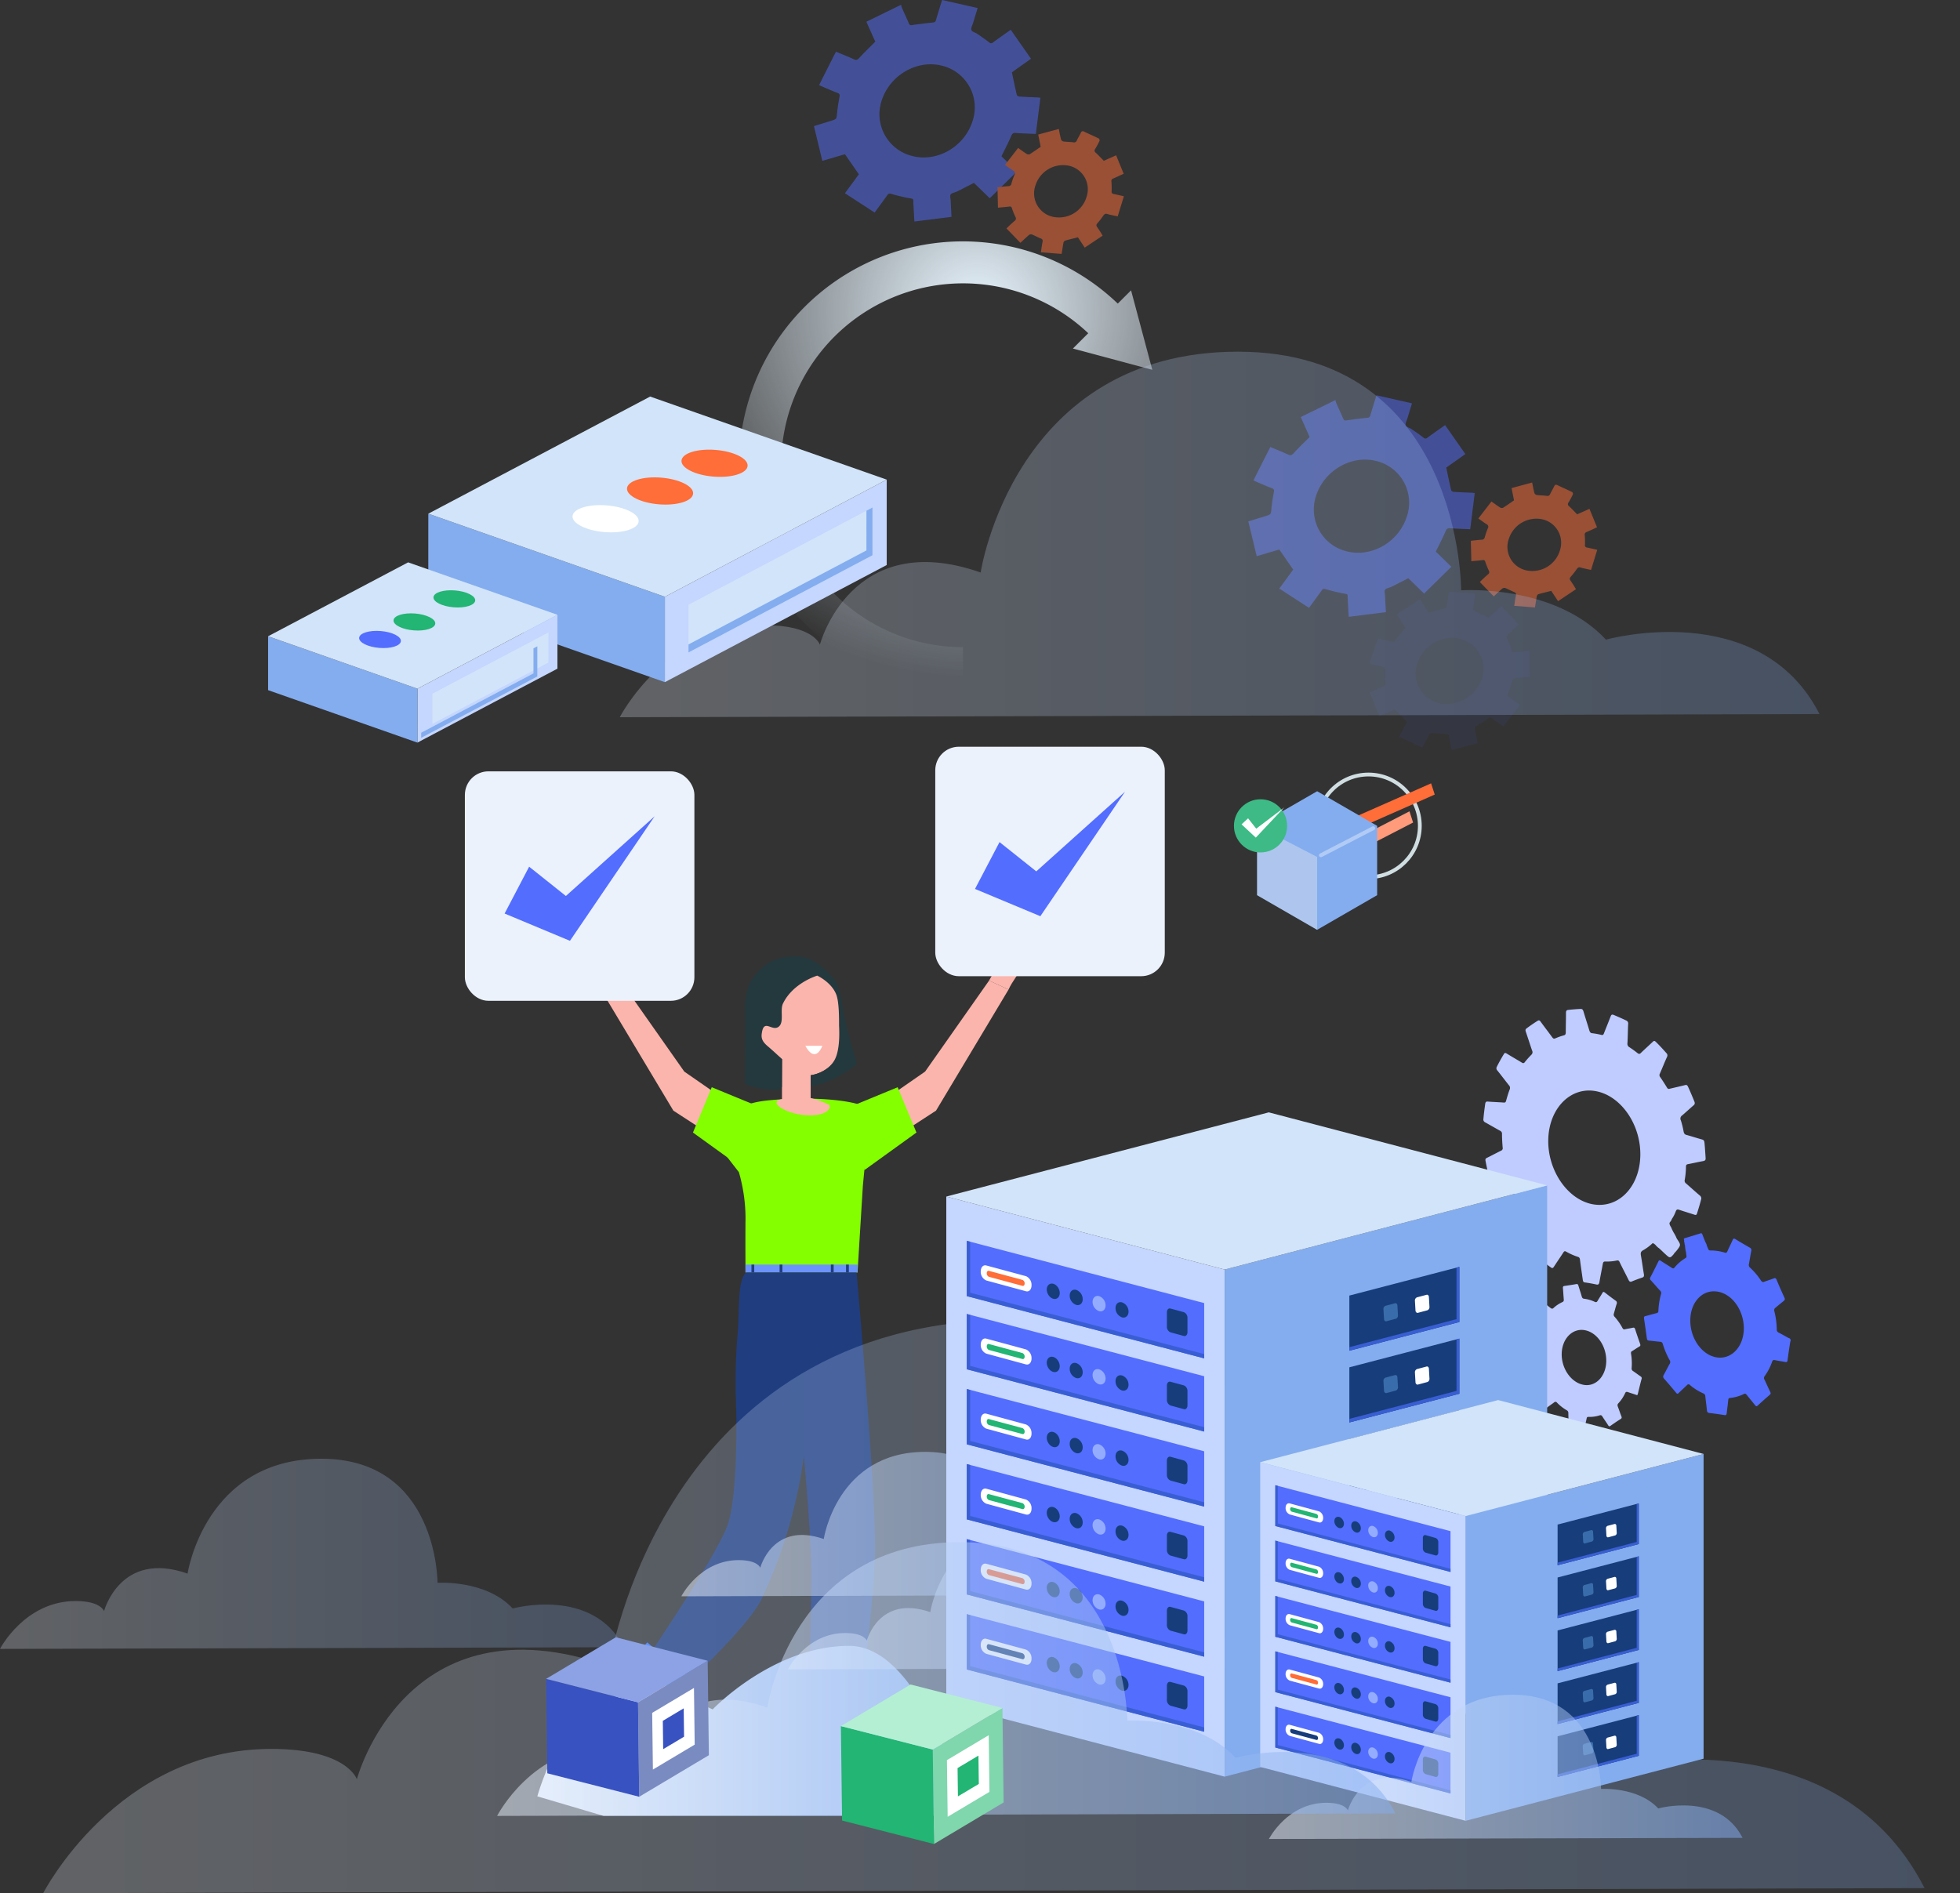 <svg xmlns="http://www.w3.org/2000/svg" xmlns:xlink="http://www.w3.org/1999/xlink" width="474.971" height="458.864" viewBox="0 0 474.971 458.864"><rect x="0" y="0" width="474.971" height="458.864" fill="#333333" stroke="none"/><defs><style>.a{fill:url(#a);}.b{fill:#c0ccff;}.c{fill:#536dfe;}.d{fill:#83ff00;}.e{fill:#fbb5ad;}.f{fill:#24393e;}.g{fill:#fff;}.h{fill:#6c93fc;}.i{fill:#203d7f;}.j{fill:#3b78ff;}.k{fill:#213536;}.l,.n,.o{fill:url(#b);}.m{fill:#ebf2fc;stroke:#ebf2fc;stroke-width:1.54px;}.ab,.ae,.m{stroke-miterlimit:10;}.n,.r{opacity:0.25;}.ad,.o,.q,.y{opacity:0.5;}.p{fill:url(#f);}.r{fill:#3949ab;}.s{fill:#ff6d38;}.t{fill:#c5d6ff;}.u{fill:#395ed3;}.v{fill:#84adef;}.w{fill:#d2e4f9;}.x{fill:#173d7a;}.y{fill:#d4ecff;}.z{fill:#22b573;}.aa{fill:#396caa;}.ab,.ae{fill:none;}.ab{stroke:#d0dee2;stroke-width:0.92px;}.ac{fill:#ff9a7b;}.ad{fill:#d9e1ed;}.ae{stroke:#fff;stroke-linecap:round;stroke-width:0.94px;opacity:0.37;}.af{fill:#3dba85;}.ag{fill:#80d6ad;}.ah{fill:#b4efd3;}.ai{fill:#7a8bc1;}.aj{fill:#3852c1;}.ak{fill:#8ca2e5;}</style><radialGradient id="a" cx="0.845" cy="0.576" r="0.888" gradientTransform="translate(7.565 -16.194) rotate(90) scale(1 0.923)" gradientUnits="objectBoundingBox"><stop offset="0" stop-color="#e9f6ff"/><stop offset="1" stop-color="#deeaf3" stop-opacity="0"/></radialGradient><linearGradient id="b" y1="0.5" x2="1" y2="0.5" gradientUnits="objectBoundingBox"><stop offset="0" stop-color="#ebf2fc"/><stop offset="1" stop-color="#84adef"/></linearGradient><radialGradient id="f" cx="0.576" cy="0.155" r="0.82" gradientTransform="translate(-0.048) scale(1.083 1)" xlink:href="#a"/></defs><g transform="translate(-168.15 218.42)"><path class="a" d="M727.775,239.571l6.849,6.849a81.333,81.333,0,1,0-140.346-55.943H575.54a100.044,100.044,0,1,1,172.322,69.147l5.945,5.944-35.539,9.541Z" transform="translate(-132.508 -100.446)"/><path class="b" d="M754.757,180.139c-.081-1.235-.155-2.47-.277-3.711-.047-.506-.223-.675-.607-.783-1.262-.344-2.51-.756-3.765-1.1-.378-.1-.553-.283-.675-.769a20.751,20.751,0,0,0-.675-2.753.911.911,0,0,1,.3-1.194c.938-.789,1.835-1.646,2.773-2.443.31-.256.378-.5.189-.972-.479-1.174-.965-2.341-1.5-3.5-.189-.418-.358-.54-.729-.445-1.255.324-2.53.594-3.792.9-.27.067-.425,0-.614-.31-.513-.85-1.053-1.687-1.613-2.5a.749.749,0,0,1-.108-.857c.594-1.349,1.134-2.733,1.734-4.048a.762.762,0,0,0-.162-.958c-.823-.938-1.667-1.856-2.537-2.7-.3-.3-.472-.283-.722-.047-.972.931-1.977,1.822-2.942,2.76-.277.27-.472.243-.789,0-.627-.5-1.275-.972-1.93-1.4a.938.938,0,0,1-.5-1c.088-1.538.094-3.1.169-4.642a.749.749,0,0,0-.465-.85c-1-.486-2.024-.924-3.023-1.349-.371-.148-.58-.115-.756.344-.52,1.4-1.1,2.753-1.633,4.143-.128.331-.277.425-.594.351a18.71,18.71,0,0,0-2.26-.412c-.385-.04-.526-.243-.675-.675-.452-1.518-.951-3.016-1.4-4.534-.135-.466-.3-.675-.675-.675-1.026.047-2.024.121-3.063.243-.4.047-.52.25-.52.742,0,1.552-.047,3.1-.054,4.662,0,.432-.094.675-.452.749a16.393,16.393,0,0,0-2.092.742c-.31.135-.5.061-.736-.263-.924-1.269-1.876-2.5-2.8-3.772-.243-.331-.418-.418-.729-.229-.918.567-1.808,1.188-2.7,1.849-.3.229-.29.466-.155.857.513,1.5.992,3.009,1.5,4.5a.83.83,0,0,1-.155,1.012,22.015,22.015,0,0,0-1.619,1.815.439.439,0,0,1-.675.121c-1.235-.756-2.49-1.464-3.724-2.227-.331-.209-.506-.155-.675.162-.587.972-1.147,1.97-1.667,3a.762.762,0,0,0,.108.965c.945,1.174,1.849,2.382,2.787,3.563a.911.911,0,0,1,.189,1.046c-.338.864-.6,1.781-.857,2.7-.094.358-.223.479-.54.459-1.3-.1-2.6-.135-3.907-.243-.412-.04-.56.135-.628.587-.162,1.188-.324,2.382-.425,3.59a.749.749,0,0,0,.432.864c1.2.675,2.382,1.349,3.583,2.024a.8.8,0,0,1,.486.843c0,1.08.074,2.173.162,3.252a.627.627,0,0,1-.385.742c-1.161.567-2.3,1.194-3.462,1.754-.324.155-.385.364-.3.776.25,1.255.506,2.5.83,3.738.1.412.25.52.573.52,1.275,0,2.557.088,3.833.115.351,0,.553.115.675.58a21.533,21.533,0,0,0,1.248,3.111.85.85,0,0,1-.074,1.032c-.789,1.093-1.545,2.24-2.348,3.326a.776.776,0,0,0,0,1.019c.567.972,1.167,1.9,1.761,2.854.29.472.506.567.9.337,1.073-.627,2.186-1.154,3.252-1.781.358-.209.56-.108.837.256a18.128,18.128,0,0,0,2.024,2.294,1.026,1.026,0,0,1,.364,1.14c-.344,1.451-.6,2.942-.945,4.386a.742.742,0,0,0,.317.918c.844.675,1.714,1.3,2.578,1.923.364.263.526.155.742-.175.756-1.167,1.545-2.3,2.3-3.468.2-.317.378-.358.675-.175a15.6,15.6,0,0,0,2.847,1.262c.3.094.439.27.493.675.2,1.619.445,3.232.675,4.845.054.4.148.675.526.675.938.135,1.876.3,2.807.506.479.108.621-.148.708-.641.25-1.464.553-2.908.816-4.366.074-.418.223-.587.594-.567a11.561,11.561,0,0,0,2.82-.25c.344-.067.513.047.675.425.675,1.424,1.437,2.827,2.132,4.251.216.452.418.56.789.412.85-.351,1.714-.675,2.584-.965.351-.121.432-.358.358-.816-.256-1.5-.452-3.023-.722-4.527-.108-.614,0-.945.432-1.2a11.863,11.863,0,0,0,2.429-1.8l.358.175.324.277a3.449,3.449,0,0,0,.843.789l.371.337.371.351c.236.223.472.452.715.675,1.214,1.113,1.214,1.113,2.179,0a.26.26,0,0,0,0-.067c.25-.283.513-.547.749-.85.945-1.242.945-1.248-.081-2.78a8.666,8.666,0,0,0-.8-1.532l-.25-.5-.155-.3c-.121-.52-.614-.877-.547-1.484l.162-.236a1.653,1.653,0,0,0,.385-.675,7.964,7.964,0,0,0,.958-1.862c.189-.5.432-.526.843-.385,1.228.418,2.463.783,3.691,1.188.331.115.506.088.634-.331.337-1.086.675-2.173.958-3.279a.877.877,0,0,0-.31-1.059c-1.12-.938-2.2-1.943-3.313-2.9a.816.816,0,0,1-.324-.877,19.65,19.65,0,0,0,.3-3.171c0-.439.148-.574.472-.634,1.221-.229,2.429-.513,3.65-.735C754.609,180.807,754.791,180.665,754.757,180.139Zm-27.6,11.167c-6.073-1.289-10.836-8.461-10.519-15.951s5.587-12.645,11.72-11.376,10.89,8.428,10.566,15.964S733.355,192.588,727.154,191.306Z" transform="translate(-173.282 -117.887)"/><path class="c" d="M793.674,250c-.837-.439-1.66-.931-2.49-1.349a.735.735,0,0,1-.418-.749,19.706,19.706,0,0,0-.58-4.379.731.731,0,0,1,.223-.85c.675-.547,1.35-1.134,2.024-1.66.3-.229.371-.432.155-.884q-.972-2.092-1.862-4.244c-.189-.445-.364-.472-.675-.351-.789.3-1.592.533-2.382.837-.317.115-.513,0-.735-.317a16.717,16.717,0,0,0-2.658-3.138.8.8,0,0,1-.263-.843c.2-1.046.358-2.119.56-3.158a.665.665,0,0,0-.331-.83c-1.174-.675-2.341-1.349-3.5-2.065-.331-.209-.5-.182-.675.2-.4.924-.857,1.815-1.269,2.733-.142.317-.283.432-.607.337a11.537,11.537,0,0,0-3.482-.526.519.519,0,0,1-.533-.3c-.047-.108-.088-.209-.128-.317l-.216-.5a2.2,2.2,0,0,0-.337-.843c-.256-.634-.52-1.262-.756-1.91-.115-.31-.243-.344-.479-.27q-1.855.587-3.725,1.14c-.223.067-.391.135-.209.486a1.013,1.013,0,0,0,.088.675,1.209,1.209,0,0,0,.108.594,9.474,9.474,0,0,0,.29,1.889c-.067.4.331.924-.2,1.221a10.181,10.181,0,0,0-2.638,2.287c-.209.243-.358.243-.628.067-.9-.594-1.822-1.127-2.7-1.721-.29-.189-.418-.148-.573.162q-.945,1.936-1.93,3.826a.553.553,0,0,0,.115.756c.742.81,1.457,1.66,2.206,2.463a.8.8,0,0,1,.243.9,17.4,17.4,0,0,0-.628,3.967c0,.391-.142.547-.439.614-.911.223-1.808.5-2.7.715-.317.074-.4.229-.337.675.243,1.559.459,3.124.675,4.689.054.412.175.56.513.587.918.067,1.835.209,2.746.283.337.034.5.175.628.594a19.047,19.047,0,0,0,1.633,3.846.789.789,0,0,1,0,.924c-.493.877-.945,1.795-1.451,2.7a.675.675,0,0,0,.121.884c.978,1.12,1.95,2.254,2.908,3.414.236.29.385.283.607.067.675-.675,1.349-1.268,2.024-1.93a.459.459,0,0,1,.742,0,13.1,13.1,0,0,0,3.239,2.024.735.735,0,0,1,.459.715c.115,1.113.283,2.227.385,3.34.047.506.216.628.587.675,1.221.142,2.449.317,3.671.513.358.061.5-.054.547-.486.108-1.059.27-2.1.364-3.158.04-.371.162-.486.439-.513a9.649,9.649,0,0,0,3.374-.965c.29-.142.466-.04.675.243.675.837,1.349,1.646,2.024,2.49.223.29.371.317.607.1q1.457-1.349,2.949-2.631c.236-.2.277-.371.1-.722-.472-.951-.891-1.93-1.349-2.888a.756.756,0,0,1,0-.911,13.006,13.006,0,0,0,1.808-3.482c.148-.418.351-.472.675-.4.857.175,1.714.3,2.571.459.277.054.439,0,.493-.378.2-1.532.425-3.063.675-4.582a.553.553,0,0,0-.364-.843ZM772.946,228.089Zm3.023,26.544c-3.576-.715-6.329-4.865-6.154-9.271s3.219-7.321,6.822-6.585,6.3,4.878,6.133,9.224S779.558,255.355,775.969,254.633Z" transform="translate(-192.044 -144.097)"/><path class="b" d="M743.812,265.209c-.6-.4-1.181-.857-1.781-1.255a.729.729,0,0,1-.391-.762,14.331,14.331,0,0,0-.148-3.475c-.047-.337,0-.5.25-.634.594-.351,1.161-.756,1.761-1.1.27-.155.31-.324.182-.675-.4-1.154-.81-2.308-1.174-3.475-.135-.432-.3-.479-.607-.412-.621.148-1.262.223-1.883.371-.277.061-.439,0-.614-.324a14.3,14.3,0,0,0-1.889-2.7.729.729,0,0,1-.182-.789c.229-.776.418-1.572.675-2.341a.607.607,0,0,0-.263-.789c-.884-.641-1.761-1.3-2.625-1.977-.263-.2-.4-.169-.553.094-.385.675-.8,1.275-1.181,1.937-.169.283-.331.4-.675.243a8.427,8.427,0,0,0-2.6-.756c-.324-.04-.466-.2-.574-.58-.243-.857-.533-1.7-.789-2.557-.094-.324-.209-.472-.5-.418-.965.169-1.93.324-2.908.459-.3.04-.385.2-.351.574.081.884.115,1.768.2,2.652.034.364-.041.533-.31.675a8.016,8.016,0,0,0-2.193,1.457c-.229.209-.4.175-.675,0-.675-.533-1.3-1.026-1.936-1.559-.256-.216-.412-.243-.6.061q-.857,1.349-1.775,2.7a.5.5,0,0,0,.047.675c.526.675,1.032,1.43,1.559,2.132a.675.675,0,0,1,.128.8,11.052,11.052,0,0,0-.749,2.9c-.054.432-.236.547-.547.574-.675.061-1.349.162-2.024.223-.3,0-.452.135-.425.574.081,1.208.148,2.422.189,3.63,0,.385.121.54.432.607.675.142,1.349.344,2.071.486.31.061.472.209.553.607a15.645,15.645,0,0,0,1.012,3.124.675.675,0,0,1-.054.8c-.459.634-.9,1.3-1.349,1.936a.5.5,0,0,0,0,.675c.675.978,1.39,1.964,2.065,2.969.216.317.371.331.614.142.533-.418,1.1-.789,1.64-1.2a.439.439,0,0,1,.675.054,10.977,10.977,0,0,0,2.375,1.862.708.708,0,0,1,.385.675c0,.884.068,1.768.074,2.645,0,.358.108.5.385.574,1,.256,1.99.526,2.982.823.317.094.4-.054.472-.391.155-.783.364-1.545.52-2.328.061-.317.175-.4.445-.4a7.758,7.758,0,0,0,2.7-.364c.337-.115.513,0,.722.358.425.675.891,1.309,1.309,1.984.189.3.317.4.58.216.823-.587,1.653-1.154,2.5-1.687.27-.175.29-.351.148-.675-.283-.735-.526-1.491-.81-2.22-.148-.378-.169-.628.094-.9a9.2,9.2,0,0,0,1.646-2.463c.162-.344.358-.351.675-.25.675.236,1.349.439,2.024.675.31.155.344-.115.4-.351.277-1.134.553-2.281.85-3.414a.513.513,0,0,0-.2-.715Zm-13.927,2.024c-3-.6-5.324-4.048-5.189-7.658s2.7-6.16,5.7-5.54,5.229,4.048,5.088,7.679S732.8,267.847,729.885,267.233Z" transform="translate(-178.091 -150.024)"/><path class="d" d="M424.31,186.031l6.214,8.016a40.769,40.769,0,0,1,1.613,11.106c-.068,5.715,0,13.2,0,13.2h27.138l1.3-21.086,1.768-18.366h0c-2.652-2.247-13.09-3.286-24.081-2.314-7.078.634-7.813,2.362-9.716,4.143A53.392,53.392,0,0,0,424.31,186.031Z" transform="translate(-83.319 -128.361)"/><path class="e" d="M496.215,165.341l17.577-29.351-4.716-2.179L493.57,155.874l-13.313,9.23-.857,11.167Z" transform="translate(-101.237 -114.566)"/><path class="e" d="M440.947,145.039c-.547,1.95.9,3.448,5.4,7.031v9.7s-1.552.115-1.282,1.066,3.691,2.841,8.1,2.841,5.209-2.024,4.534-2.584a24.43,24.43,0,0,0-4.4-1.606v-5.526a9.1,9.1,0,0,0,7.031-5.492V139.958c.135-1.943-1.6-8.731-5.783-8.589s-7.368,5.121-7.867,6.572S440.947,145.039,440.947,145.039Z" transform="translate(-88.694 -113.772)"/><path class="f" d="M439.807,143.551c-.2,1.161-.135,2.058,1.383,3.333s3.5,3.171,3.5,3.171l-.054,6.747-.256.439a2.558,2.558,0,0,1-1.255.2,17.111,17.111,0,0,1-7.422-1.457s.115-17.179,0-17.908.108-5.31,1.808-7.523c1.795-2.335,4.048-5.438,10.762-5.438,4.575,0,8.239,4.622,9.163,5.735s1.619,4.237,2.139,7.726,3.279,12.631,3.279,12.631-6.039,4.872-11.234,5.317v-2.584s3.886-.459,5.722-3.59c1.579-2.7,1.154-8.056,1.154-8.495,0-1.3.047-5.621-.675-7.476-1.174-3.023-4.615-4.588-4.615-4.588s-5.783,1.7-8.252,6.666c-.884,1.633.385,4.723-1.181,5.776S440.347,140.285,439.807,143.551Z" transform="translate(-87.014 -111.737)"/><path class="g" d="M457.38,157.26H461.5S459.9,161.808,457.38,157.26Z" transform="translate(-94.075 -122.194)"/><rect class="h" width="27.152" height="1.903" transform="translate(348.805 88.087)"/><rect class="i" width="0.681" height="1.903" transform="translate(350.249 88.087)"/><rect class="i" width="0.681" height="1.903" transform="translate(357.07 88.087)"/><rect class="i" width="0.681" height="1.903" transform="translate(369.492 88.087)"/><rect class="i" width="0.681" height="1.903" transform="translate(373.17 88.087)"/><path class="e" d="M526.2,117.319c.25-1.147,6.815-9.669,6.68-6.322-.439,1.154-2.7,3.92-1.754,4.811,4.285,3.947-1.215,8.448-3.036,12.51-1.242-.574-3.677-1.707-4.723-2.173,0,0,1.147-1.97,1.349-2.476.3-.816.169-2.7.466-3.542Z" transform="translate(-115.539 -106.894)"/><path class="i" d="M424.913,238.66c-2.179,1.633-1.613,8.9-2.119,14.979a137.486,137.486,0,0,0-.412,15.674c.358,11.423,0,23.218-1.727,29.743s-19.136,32.1-19.136,32.1l7.8,8.266s16.416-15.141,19.412-21.855A118.418,118.418,0,0,0,438.853,283.2s1.815,19.318,1.815,28.751-.729,34.095-.729,34.095h12.145s3.63-24.844,3.994-39.175-4.453-68.2-4.453-68.2Z" transform="translate(-75.906 -148.67)"/><path class="e" d="M468.559,401.76c-.108,3.515-.283,7.024-.3,10.546H461.15c0-3.6.04-7.179.148-10.8Z" transform="translate(-95.301 -201.639)"/><path class="e" d="M405.814,380.872c-2.524,2.4-5.148,4.723-7.55,7.22q-2.358-2.54-4.723-5.047c2.443-2.537,5.007-4.946,7.557-7.375Z" transform="translate(-73.31 -193.234)"/><path class="j" d="M456.71,400.559c4.811-.1,9.622,0,14.433-.142-.034-1.977.081-3.947.135-5.917-4.777.1-9.561.068-14.345.182Z" transform="translate(-93.857 -199.358)"/><path class="j" d="M395.75,375.359c3.65,3.138,7.341,6.228,11.019,9.325l3.374-3.873c-3.691-3.111-7.463-6.113-11.12-9.251C397.943,372.822,396.843,374.09,395.75,375.359Z" transform="translate(-74.029 -191.897)"/><path class="k" d="M459.515,415.728c2.82-.115,5.506-.31,8.374-.4,2.146,1.775,6.424,3.819,8.893,3.65s7.915.3,7.483,2.463,1.457,1.768-2.429,2.193-15.991.708-21.4,1.14c-1.1-1.316-2.092-2.793-2.024-4.406A25.407,25.407,0,0,1,459.515,415.728Z" transform="translate(-94.408 -206.134)"/><path class="k" d="M391.53,384.67c1.862,1.97,3.718,3.92,5.533,5.917a4.723,4.723,0,0,0,1.262,5.317c1.525,1.484,7.118,5.9,6.181,7.955s-1.727,1.174-3.644.439-5.931-3.374-8.225-4.42c-2.49-3-4.824-5.837-7.267-8.772.445-1.437.918-3.205,2.105-4.21A21.919,21.919,0,0,1,391.53,384.67Z" transform="translate(-70.653 -196.161)"/><path class="d" d="M475.28,176.374l10.3-4.244,4.555,10.985L477.5,192.23Z" transform="translate(-99.897 -127.03)"/><path class="e" d="M401.517,165.341,383.94,135.989l4.716-2.179,15.506,22.064,13.313,9.23.857,11.167Z" transform="translate(-70.188 -114.566)"/><path class="e" d="M383.526,117.319c-.256-1.147-6.822-9.669-6.687-6.322.439,1.154,2.7,3.92,1.754,4.811-4.285,3.947,1.215,8.448,3.036,12.51,1.241-.574,3.677-1.707,4.723-2.173,0,0-1.147-1.97-1.349-2.476-.3-.816-.169-2.7-.466-3.542Z" transform="translate(-67.878 -106.894)"/><path class="d" d="M431.878,176.374l-10.3-4.244-4.554,10.985,12.631,9.116Z" transform="translate(-80.948 -127.03)"/><path class="l" d="M361.14,409.28s5.823-21.767,19.122-24.176a38.224,38.224,0,0,1,23.36,3.1s14.655-15.4,33.062-15.4,28.508,41.213,28.508,41.213H377.185Z" transform="translate(-62.772 -192.304)"/><rect class="m" width="54.08" height="54.08" rx="4.94" transform="translate(395.564 -36.659)"/><path class="c" d="M524.264,78.18,518.32,89.535l15.836,6.612L554.682,65.96,533.171,85.278Z" transform="translate(-113.896 -92.497)"/><rect class="m" width="54.08" height="54.08" rx="4.94" transform="translate(281.574 -30.694)"/><path class="c" d="M355.324,87.02,349.38,98.375l15.836,6.612L385.742,74.8,364.231,94.118Z" transform="translate(-58.947 -95.373)"/><path class="n" d="M183.66,394.656s17.908-34.965,55.261-34.965c18.447,0,20.755,7.375,20.755,7.375s11.754-44.729,61.1-27.435c0,0,12.6-83.931,97.763-83.931s84.855,90.692,84.855,90.692,35.35-2.463,55.025,18.751c0,0,58.412-16.295,81.164,28.285Z" transform="translate(-5.045 -154.212)"/><path class="o" d="M412.84,338.122s4.507-8.772,13.906-8.772c4.649,0,5.229,1.856,5.229,1.856s2.955-11.3,15.384-6.97c0,0,3.171-21.126,24.608-21.126s21.362,22.826,21.362,22.826,8.9-.614,13.852,4.723c0,0,14.709-4.1,20.438,7.119Z" transform="translate(-79.588 -169.633)"/><path class="o" d="M451.1,364.375s4.507-8.805,13.906-8.805c4.649,0,5.229,1.856,5.229,1.856s2.955-11.261,15.384-6.909c0,0,3.171-21.126,24.608-21.126s21.362,22.833,21.362,22.833,8.9-.621,13.852,4.723c0,0,14.709-4.1,20.438,7.125Z" transform="translate(-92.032 -178.181)"/><path class="p" d="M106.488,49.26l3.711-3.711a44.094,44.094,0,1,0-30.357,76.1v10.121a54.242,54.242,0,1,1,37.516-93.4l3.219-3.219,5.148,19.264Z" transform="translate(321.666 -183.203)"/><g class="q" transform="translate(470.663 -122.607)"><path class="c" d="M181.514,79.566c-.675-2.827-1.35-5.58-2.024-8.421l4.1-1.269c1.41-.432,1.349-.432,1.491-1.822s.351-2.7.6-4.048a.658.658,0,0,0-.452-.884c-1.221-.479-2.416-1-3.617-1.511-.29-.121-.567-.263-.877-.4,1.349-2.7,2.7-5.4,4.089-8.1,1.491.628,2.935,1.194,4.339,1.842.56.263.85.162,1.3-.324,1.228-1.349,2.537-2.591,3.886-3.947l-2.159-4.831,8.421-4.116a2.905,2.905,0,0,0,.128.594c.58,1.349,1.188,2.631,1.761,3.961.148.337.31.439.729.378,1.694-.25,3.374-.452,5.088-.634a.715.715,0,0,0,.742-.594c.466-1.606.972-3.205,1.478-4.858l8.61,1.943c-.364,1.2-.735,2.389-1.093,3.583-.175.587-.574,1.269-.418,1.741s.9.58,1.349.891c1.005.675,2.024,1.39,2.976,2.125a.628.628,0,0,0,.911,0c1.41-1.032,2.841-2.024,4.3-3.063l4.905,7.017L227.451,58.1c.4,1.91.769,3.711,1.194,5.5.047.189.4.371.675.385,1.4.1,2.814.148,4.217.209.236,0,.466.047.816.074-.364,2.922-.729,5.816-1.1,8.772-1.667-.081-3.259-.115-4.845-.236-.641-.054-.877.148-1.134.742-.675,1.613-1.518,3.185-2.355,4.912l3.758,3.684-6.592,6.484-3.833-3.718L214.4,86.874l-.331.155c-.5.223-1.215.324-1.451.675s0,1.026,0,1.552c.061,1.262.128,2.517.2,3.88l-8.994,1.127c-.081-1.457-.162-2.874-.243-4.291s.182-1.127-1.309-1.417-2.76-.621-4.116-1a.675.675,0,0,0-.884.317c-1,1.39-2.024,2.766-3.077,4.224l-7.2-4.676,3.374-4.595-3.374-4.865Zm28.838-23.1c-5.944-1.437-12.429,2.328-14.426,8.387a10.431,10.431,0,0,0,7.523,13.576c5.978,1.471,12.476-2.308,14.439-8.407a10.4,10.4,0,0,0-7.537-13.556Z" transform="translate(-179.49 -40.58)"/><path class="r" d="M229.72,116.631l5.533-3.65c.614.958,1.221,1.876,1.8,2.807a.614.614,0,0,0,.843.3c1.08-.337,2.173-.614,3.266-.864.4-.088.56-.243.614-.634.128-.951.31-1.9.439-2.841.061-.472.25-.675.742-.594,1.7.169,3.374.317,5.115.439.533,0,.641.216.533.735a27.2,27.2,0,0,0-.452,2.834.81.81,0,0,0,.378.675c.945.493,1.943.9,2.888,1.39a.675.675,0,0,0,.931-.142c.85-.823,1.734-1.613,2.645-2.449l4.217,4.447c-.9.837-1.768,1.653-2.652,2.436a.634.634,0,0,0-.209.891c.439.965.823,1.957,1.181,2.949a.567.567,0,0,0,.715.439c1.154-.128,2.308-.209,3.536-.324.034,2.1.067,4.143.108,6.282-1.127.108-2.206.243-3.279.29a.951.951,0,0,0-1.039.884,16.96,16.96,0,0,1-.951,2.746.708.708,0,0,0,.317,1.059c.857.574,1.68,1.2,2.591,1.856l-4.048,5.189c-.9-.641-1.8-1.242-2.645-1.9a.749.749,0,0,0-1.093,0,30.493,30.493,0,0,1-2.7,1.768.736.736,0,0,0-.432.951c.243,1.039.425,2.1.675,3.245l-6.336,1.66c-.223-1.12-.466-2.179-.641-3.252-.081-.466-.283-.621-.769-.634-1.235-.047-2.47-.155-3.758-.243l-1.957,3.536-5.627-2.638,1.923-3.542c-.9-.992-1.741-1.95-2.631-2.868a.749.749,0,0,0-.675-.054c-1.113.466-2.206.972-3.374,1.484-.769-1.916-1.518-3.772-2.3-5.708,1.1-.493,2.146-.992,3.212-1.424a.756.756,0,0,0,.56-.9c-.061-1.053-.074-2.119-.04-3.178a.56.56,0,0,0-.5-.675c-.945-.229-1.876-.5-2.82-.722-.4-.1-.52-.256-.364-.675.594-1.653,1.174-3.306,1.727-4.973.175-.533.418-.587.884-.445.884.263,1.795.452,2.7.675a.675.675,0,0,0,.83-.3c.675-.924,1.4-1.842,2.152-2.7a.553.553,0,0,0,.061-.789C230.955,118.574,230.368,117.643,229.72,116.631Zm10.411,21.592a8.988,8.988,0,0,0,10.209-6.187,7.483,7.483,0,0,0-5.54-9.581,8.974,8.974,0,0,0-10.249,6.228,7.422,7.422,0,0,0,5.58,9.527Z" transform="translate(-193.682 -63.528)"/><path class="s" d="M289.979,82.77c-.884.4-1.694.789-2.51,1.14a.621.621,0,0,0-.459.749A22.547,22.547,0,0,1,287.058,87a.547.547,0,0,0,.5.675c.837.169,1.667.371,2.47.547l-1.5,4.878c-.9-.2-1.721-.344-2.51-.58-.472-.142-.675,0-.978.4a17.651,17.651,0,0,1-1.417,1.829c-.283.331-.344.56-.095.9.472.675.9,1.349,1.349,2.125l-4.339,2.895c-.574-.87-1.12-1.687-1.646-2.5-1.066.277-2.112.52-3.144.816a.783.783,0,0,0-.364.506c-.162.87-.29,1.741-.439,2.7l-5.027-.385c.135-.864.229-1.694.4-2.51.095-.439,0-.675-.412-.837-.742-.3-1.437-.675-2.179-.985a.837.837,0,0,0-.675.115c-.708.594-1.349,1.242-2.1,1.916l-3.374-3.482c.675-.675,1.3-1.248,1.957-1.822a.675.675,0,0,0,.223-.945,20.128,20.128,0,0,1-.864-2.132.5.5,0,0,0-.675-.4c-.87.115-1.748.169-2.7.263-.04-1.646-.081-3.266-.121-4.953.911-.094,1.754-.2,2.6-.256a.742.742,0,0,0,.789-.634,15.446,15.446,0,0,1,.742-2.139.675.675,0,0,0-.283-.965c-.675-.439-1.349-.924-2.024-1.417l3.178-4.109c.735.52,1.4,1.019,2.105,1.464a.83.83,0,0,0,.722.047c.877-.553,1.727-1.167,2.638-1.788-.189-.938-.385-1.916-.594-2.976l4.986-1.349c.182.884.324,1.721.54,2.524a.8.8,0,0,0,.553.5c.8.108,1.633.1,2.443.209a.675.675,0,0,0,.83-.452c.3-.628.675-1.221.965-1.849.189-.385.4-.486.776-.3,1.194.567,2.409,1.1,3.6,1.687a.58.58,0,0,1,.162.56,18.813,18.813,0,0,1-1.059,1.964.607.607,0,0,0,.115.891c.675.614,1.3,1.3,1.984,1.977l2.982-1.329Zm-9.021,5.688a5.837,5.837,0,0,0-4.1-7.6,7.011,7.011,0,0,0-8.218,4.615,5.817,5.817,0,0,0,4.237,7.739,6.977,6.977,0,0,0,8.077-4.737Z" transform="translate(-205.482 -50.774)"/></g><path class="t" d="M508.01,334.307,575.471,352V229.088l-67.461-17.7Z" transform="translate(-110.543 -139.8)"/><path class="c" d="M515.36,240.71,572.9,255.8V242.4L515.36,227.31Z" transform="translate(-112.934 -144.978)"/><path class="u" d="M515.37,227.31v13.4L572.9,255.8v-1.046l-56.705-14.871V227.519Z" transform="translate(-112.937 -144.978)"/><path class="v" d="M686.138,330.3,607.99,350.7V227.787l78.148-20.4Z" transform="translate(-143.062 -138.499)"/><path class="w" d="M653.619,198.858l-78.148,20.4-67.461-17.7,78.148-20.4Z" transform="translate(-110.543 -129.967)"/><path class="g" d="M531.336,242.389l-9.608-2.611a2.281,2.281,0,0,1-1.349-2.193h0c0-1.005.607-1.653,1.349-1.444l9.608,2.591a2.267,2.267,0,0,1,1.349,2.186h0C532.7,241.944,532.092,242.592,531.336,242.389Z" transform="translate(-114.565 -147.838)"/><path class="s" d="M531.186,241.72l-8.1-2.186a.911.911,0,0,1-.54-.87h0c0-.4.243-.675.54-.574l8.1,2.186a.9.9,0,0,1,.54.87h0C531.726,241.545,531.483,241.8,531.186,241.72Z" transform="translate(-115.272 -148.478)"/><ellipse class="x" cx="1.464" cy="1.957" rx="1.464" ry="1.957" transform="translate(421.204 93.462) rotate(-26.61)"/><path class="x" d="M555.481,247.153c0,1.005-.675,1.626-1.572,1.39a2.389,2.389,0,0,1-1.579-2.247c0-1.005.675-1.626,1.579-1.39a2.4,2.4,0,0,1,1.572,2.247Z" transform="translate(-124.958 -150.685)"/><path class="y" d="M563.7,249.393c0,1.005-.675,1.626-1.572,1.39a2.389,2.389,0,0,1-1.579-2.247c0-1.005.708-1.626,1.579-1.39A2.389,2.389,0,0,1,563.7,249.393Z" transform="translate(-127.632 -151.414)"/><path class="x" d="M571.941,251.633c0,1.005-.708,1.626-1.579,1.39a2.389,2.389,0,0,1-1.572-2.247c0-1.005.675-1.626,1.572-1.39a2.388,2.388,0,0,1,1.579,2.247Z" transform="translate(-130.312 -152.142)"/><path class="x" d="M591.349,258.263l-3.232-.877a1.464,1.464,0,0,1-.877-1.4v-3.441c0-.675.391-1.059.877-.924l3.232.877a1.464,1.464,0,0,1,.877,1.4v3.428C592.226,257.98,591.834,258.4,591.349,258.263Z" transform="translate(-136.313 -152.876)"/><path class="c" d="M515.36,266.987,572.9,282.081V268.674L515.36,253.58Z" transform="translate(-112.934 -153.523)"/><path class="u" d="M515.37,253.59v13.4L572.9,282.084v-1.053l-56.705-14.865V253.8Z" transform="translate(-112.937 -153.526)"/><path class="g" d="M531.336,268.669l-9.608-2.611a2.281,2.281,0,0,1-1.349-2.193h0c0-1.005.607-1.653,1.349-1.444l9.608,2.611a2.267,2.267,0,0,1,1.349,2.186h0C532.7,268.2,532.092,268.872,531.336,268.669Z" transform="translate(-114.565 -156.386)"/><path class="z" d="M531.186,268l-8.1-2.186a.911.911,0,0,1-.54-.87h0c0-.4.243-.675.54-.574l8.1,2.186a.9.9,0,0,1,.54.864h0C531.726,267.825,531.483,268.081,531.186,268Z" transform="translate(-115.272 -157.025)"/><ellipse class="x" cx="1.464" cy="1.957" rx="1.464" ry="1.957" transform="translate(421.198 111.191) rotate(-26.61)"/><path class="x" d="M555.481,273.433c0,1.005-.675,1.626-1.572,1.39a2.389,2.389,0,0,1-1.579-2.247c0-1.005.675-1.626,1.579-1.39A2.4,2.4,0,0,1,555.481,273.433Z" transform="translate(-124.958 -159.233)"/><path class="y" d="M563.7,275.673c0,1.005-.675,1.626-1.572,1.39a2.389,2.389,0,0,1-1.579-2.247c0-1.005.708-1.626,1.579-1.39A2.389,2.389,0,0,1,563.7,275.673Z" transform="translate(-127.632 -159.962)"/><path class="x" d="M571.941,277.893c0,1.005-.708,1.626-1.579,1.39a2.389,2.389,0,0,1-1.572-2.247c0-1.005.675-1.626,1.572-1.39a2.388,2.388,0,0,1,1.579,2.247Z" transform="translate(-130.312 -160.684)"/><path class="x" d="M591.349,284.55l-3.232-.877a1.464,1.464,0,0,1-.877-1.4v-3.428c0-.641.391-1.059.877-.924l3.232.877a1.457,1.457,0,0,1,.877,1.4v3.421C592.226,284.267,591.834,284.712,591.349,284.55Z" transform="translate(-136.313 -161.431)"/><path class="c" d="M515.36,293.947,572.9,309.041V295.634L515.36,280.54Z" transform="translate(-112.934 -162.292)"/><path class="u" d="M515.37,280.54v13.407L572.9,309.041v-1.053l-56.705-14.865V280.756Z" transform="translate(-112.937 -162.292)"/><path class="g" d="M531.336,295.629l-9.608-2.618a2.26,2.26,0,0,1-1.349-2.186h0c0-1.005.607-1.653,1.349-1.444l9.608,2.611a2.26,2.26,0,0,1,1.349,2.186h0C532.7,295.184,532.092,295.859,531.336,295.629Z" transform="translate(-114.565 -165.155)"/><path class="z" d="M531.186,294.953l-8.1-2.179a.911.911,0,0,1-.54-.87h0c0-.4.243-.675.54-.574l8.1,2.186a.9.9,0,0,1,.54.864h0C531.726,294.778,531.483,295.041,531.186,294.953Z" transform="translate(-115.272 -165.794)"/><ellipse class="x" cx="1.464" cy="1.957" rx="1.464" ry="1.957" transform="translate(421.202 129.385) rotate(-26.61)"/><path class="x" d="M555.481,300.393c0,1.005-.675,1.626-1.572,1.39a2.389,2.389,0,0,1-1.579-2.247c0-1.005.675-1.626,1.579-1.39A2.4,2.4,0,0,1,555.481,300.393Z" transform="translate(-124.958 -168.002)"/><path class="y" d="M563.7,302.633c0,1.005-.675,1.626-1.572,1.39a2.389,2.389,0,0,1-1.579-2.247c0-1.005.708-1.626,1.579-1.39A2.388,2.388,0,0,1,563.7,302.633Z" transform="translate(-127.632 -168.731)"/><path class="x" d="M571.941,304.893c0,1.005-.708,1.626-1.579,1.39a2.389,2.389,0,0,1-1.572-2.247c0-1.005.675-1.626,1.572-1.39a2.388,2.388,0,0,1,1.579,2.247Z" transform="translate(-130.312 -169.466)"/><path class="x" d="M591.348,311.508l-3.232-.877a1.464,1.464,0,0,1-.877-1.41V305.8c0-.641.391-1.059.877-.931l3.232.884a1.457,1.457,0,0,1,.877,1.4v3.421C592.225,311.225,591.834,311.637,591.348,311.508Z" transform="translate(-136.313 -170.197)"/><path class="c" d="M515.36,320.907,572.9,336V322.594L515.36,307.5Z" transform="translate(-112.934 -171.061)"/><path class="u" d="M515.37,307.5v13.407L572.9,336v-1.053l-56.705-14.865V307.716Z" transform="translate(-112.937 -171.061)"/><path class="g" d="M531.336,322.587l-9.608-2.618a2.26,2.26,0,0,1-1.349-2.186h0c0-1.005.607-1.653,1.349-1.451l9.608,2.618a2.26,2.26,0,0,1,1.349,2.186h0C532.7,322.169,532.092,322.789,531.336,322.587Z" transform="translate(-114.565 -173.922)"/><path class="z" d="M531.186,321.913l-8.1-2.179a.911.911,0,0,1-.54-.87h0c0-.4.243-.675.54-.574l8.1,2.179a.911.911,0,0,1,.54.87h0C531.726,321.738,531.483,321.994,531.186,321.913Z" transform="translate(-115.272 -174.563)"/><ellipse class="x" cx="1.464" cy="1.957" rx="1.464" ry="1.957" transform="translate(421.199 147.579) rotate(-26.61)"/><path class="x" d="M555.481,327.353c0,1.005-.675,1.626-1.572,1.39a2.389,2.389,0,0,1-1.579-2.247c0-1.005.675-1.626,1.579-1.39A2.4,2.4,0,0,1,555.481,327.353Z" transform="translate(-124.958 -176.771)"/><path class="y" d="M563.7,329.593c0,1.005-.675,1.626-1.572,1.39a2.389,2.389,0,0,1-1.579-2.247c0-1.005.708-1.626,1.579-1.39A2.389,2.389,0,0,1,563.7,329.593Z" transform="translate(-127.632 -177.5)"/><path class="x" d="M571.941,331.833c0,1-.708,1.626-1.579,1.39a2.389,2.389,0,0,1-1.572-2.247c0-1.005.675-1.626,1.572-1.39a2.389,2.389,0,0,1,1.579,2.247Z" transform="translate(-130.312 -178.228)"/><path class="x" d="M591.348,338.468l-3.232-.884a1.451,1.451,0,0,1-.877-1.4v-3.421c0-.675.391-1.059.877-.931l3.232.884a1.451,1.451,0,0,1,.877,1.4v3.421C592.225,338.184,591.834,338.6,591.348,338.468Z" transform="translate(-136.312 -178.966)"/><path class="c" d="M515.36,347.867,572.9,362.954v-13.4L515.36,334.46Z" transform="translate(-112.934 -179.83)"/><path class="u" d="M515.37,334.46v13.407L572.9,362.954v-1.046l-56.705-14.865V334.676Z" transform="translate(-112.937 -179.83)"/><path class="g" d="M531.336,349.54l-9.608-2.611a2.26,2.26,0,0,1-1.349-2.186h0c0-1.005.607-1.653,1.349-1.451l9.608,2.618a2.26,2.26,0,0,1,1.349,2.186h0C532.7,349.1,532.092,349.749,531.336,349.54Z" transform="translate(-114.565 -182.691)"/><path class="s" d="M531.186,348.873l-8.1-2.186a.9.9,0,0,1-.54-.864h0c0-.4.243-.675.54-.574l8.1,2.179a.911.911,0,0,1,.54.87h0C531.726,348.7,531.483,348.954,531.186,348.873Z" transform="translate(-115.272 -183.333)"/><ellipse class="x" cx="1.464" cy="1.957" rx="1.464" ry="1.957" transform="translate(421.194 165.761) rotate(-26.61)"/><path class="x" d="M555.481,354.313c0,1.005-.675,1.626-1.572,1.39a2.389,2.389,0,0,1-1.579-2.247c0-1.005.675-1.626,1.579-1.39A2.4,2.4,0,0,1,555.481,354.313Z" transform="translate(-124.958 -185.54)"/><path class="y" d="M563.7,356.553c0,1-.675,1.626-1.572,1.39a2.389,2.389,0,0,1-1.579-2.247c0-1.005.708-1.626,1.579-1.39A2.389,2.389,0,0,1,563.7,356.553Z" transform="translate(-127.632 -186.269)"/><path class="x" d="M571.941,358.786c0,1.005-.708,1.633-1.579,1.39a2.382,2.382,0,0,1-1.572-2.24c0-1.005.675-1.626,1.572-1.39A2.388,2.388,0,0,1,571.941,358.786Z" transform="translate(-130.312 -186.997)"/><path class="x" d="M591.348,365.428l-3.232-.884a1.451,1.451,0,0,1-.877-1.4v-3.421c0-.675.391-1.059.877-.931l3.232.884a1.451,1.451,0,0,1,.877,1.4V364.5C592.225,365.144,591.834,365.556,591.348,365.428Z" transform="translate(-136.312 -187.735)"/><path class="c" d="M515.36,374.827,572.9,389.914v-13.4L515.36,361.42Z" transform="translate(-112.934 -188.599)"/><path class="u" d="M515.37,361.42v13.407L572.9,389.914v-1.046L516.193,374V361.636Z" transform="translate(-112.937 -188.599)"/><path class="g" d="M531.336,376.5l-9.608-2.611a2.26,2.26,0,0,1-1.349-2.186h0c0-1.005.607-1.653,1.349-1.451l9.608,2.611a2.281,2.281,0,0,1,1.349,2.193h0C532.7,376.062,532.092,376.709,531.336,376.5Z" transform="translate(-114.565 -191.46)"/><path class="x" d="M531.186,375.831l-8.1-2.186a.9.9,0,0,1-.54-.864h0c0-.4.243-.675.54-.58l8.1,2.186a.911.911,0,0,1,.54.87h0C531.726,375.656,531.483,375.912,531.186,375.831Z" transform="translate(-115.272 -192.099)"/><ellipse class="x" cx="1.464" cy="1.957" rx="1.464" ry="1.957" transform="translate(421.198 183.954) rotate(-26.61)"/><path class="x" d="M555.481,381.273c0,1-.675,1.626-1.572,1.39a2.389,2.389,0,0,1-1.579-2.247c0-1.005.675-1.626,1.579-1.39a2.4,2.4,0,0,1,1.572,2.247Z" transform="translate(-124.958 -194.309)"/><path class="y" d="M563.7,383.513c0,1-.675,1.626-1.572,1.383a2.389,2.389,0,0,1-1.579-2.24c0-1.005.708-1.626,1.579-1.39a2.388,2.388,0,0,1,1.572,2.247Z" transform="translate(-127.632 -195.038)"/><path class="x" d="M571.941,385.745c0,1.005-.708,1.626-1.579,1.39a2.389,2.389,0,0,1-1.572-2.247c0-1,.675-1.626,1.572-1.383A2.388,2.388,0,0,1,571.941,385.745Z" transform="translate(-130.312 -195.765)"/><path class="x" d="M591.348,392.388l-3.232-.884a1.451,1.451,0,0,1-.877-1.4v-3.421c0-.675.391-1.059.877-.931l3.232.877a1.464,1.464,0,0,1,.877,1.41v3.421C592.225,392.1,591.834,392.516,591.348,392.388Z" transform="translate(-136.312 -196.504)"/><path class="x" d="M679.429,250.027l-26.659,6.957V243.617l26.659-6.957Z" transform="translate(-157.628 -148.019)"/><path class="aa" d="M665.743,254.088l2.281-.614a.823.823,0,0,0,.506-.85l-.135-2.341c0-.391-.29-.641-.594-.56l-2.287.614a.823.823,0,0,0-.506.85l.135,2.341C665.17,253.953,665.433,254.169,665.743,254.088Z" transform="translate(-161.606 -152.263)"/><path class="g" d="M677.046,251.052l2.287-.614a.823.823,0,0,0,.506-.857l-.135-2.341c0-.385-.29-.675-.594-.553l-2.287.607a.823.823,0,0,0-.506.857l.135,2.341C676.479,250.883,676.776,251.133,677.046,251.052Z" transform="translate(-165.285 -151.271)"/><path class="u" d="M652.77,256.119v.864l26.659-6.963V236.66l-.688.175v12.5Z" transform="translate(-157.628 -148.019)"/><path class="x" d="M679.429,275.8l-26.659,6.957V269.387l26.659-6.957Z" transform="translate(-157.628 -156.401)"/><path class="aa" d="M665.743,279.888l2.281-.614a.823.823,0,0,0,.506-.85l-.135-2.341c0-.391-.29-.641-.594-.56l-2.287.614a.823.823,0,0,0-.506.85l.135,2.341C665.17,279.7,665.433,279.949,665.743,279.888Z" transform="translate(-161.606 -160.655)"/><path class="g" d="M677.046,276.822l2.287-.614a.823.823,0,0,0,.506-.857l-.135-2.341c0-.385-.29-.675-.594-.553l-2.287.607a.823.823,0,0,0-.506.857l.135,2.341C676.479,276.653,676.776,276.9,677.046,276.822Z" transform="translate(-165.285 -159.653)"/><path class="u" d="M652.77,281.883v.87l26.659-6.963V262.43l-.688.175v12.5Z" transform="translate(-157.628 -156.401)"/><path class="x" d="M679.429,301.567l-26.659,6.957V295.157l26.659-6.957Z" transform="translate(-157.628 -164.783)"/><path class="aa" d="M665.743,305.623l2.281-.614a.823.823,0,0,0,.506-.857l-.135-2.335c0-.391-.29-.675-.594-.56l-2.287.614a.823.823,0,0,0-.506.85l.135,2.341C665.17,305.454,665.433,305.7,665.743,305.623Z" transform="translate(-161.606 -169.022)"/><path class="g" d="M677.046,302.6l2.287-.614a.823.823,0,0,0,.506-.857l-.135-2.341c0-.385-.29-.641-.594-.553l-2.287.607a.823.823,0,0,0-.506.857l.135,2.341C676.479,302.429,676.776,302.678,677.046,302.6Z" transform="translate(-165.285 -168.041)"/><path class="u" d="M652.77,307.66v.864l26.659-6.963V288.2l-.688.175v12.5Z" transform="translate(-157.628 -164.783)"/><path class="x" d="M679.429,327.337l-26.659,6.957V320.927l26.659-6.957Z" transform="translate(-157.628 -173.165)"/><path class="aa" d="M665.743,331.4l2.281-.614a.823.823,0,0,0,.506-.857l-.135-2.335c0-.391-.29-.641-.594-.56l-2.287.614a.816.816,0,0,0-.506.85l.135,2.341C665.169,331.23,665.432,331.479,665.743,331.4Z" transform="translate(-161.606 -177.409)"/><path class="g" d="M677.046,328.367l2.287-.614a.823.823,0,0,0,.506-.857l-.135-2.341c0-.385-.29-.641-.594-.553l-2.287.607a.823.823,0,0,0-.506.857l.135,2.341C676.479,328.2,676.776,328.448,677.046,328.367Z" transform="translate(-165.285 -176.423)"/><path class="u" d="M652.77,333.43v.864l26.659-6.963V313.97l-.688.175v12.5Z" transform="translate(-157.628 -173.165)"/><path class="x" d="M679.429,353.107l-26.659,6.957V346.7l26.659-6.957Z" transform="translate(-157.628 -181.547)"/><path class="aa" d="M665.739,357.168l2.281-.614a.823.823,0,0,0,.506-.857l-.135-2.335c0-.391-.29-.641-.594-.56l-2.287.614a.816.816,0,0,0-.513.864l.135,2.341C665.165,356.979,665.429,357.249,665.739,357.168Z" transform="translate(-161.602 -185.791)"/><path class="g" d="M677.046,354.132l2.287-.614a.823.823,0,0,0,.506-.857l-.135-2.341c0-.391-.29-.675-.594-.553l-2.287.607a.823.823,0,0,0-.506.857l.135,2.341C676.479,353.963,676.776,354.213,677.046,354.132Z" transform="translate(-165.285 -184.799)"/><path class="u" d="M652.77,359.193v.87l26.659-6.963V339.74l-.688.175v12.5Z" transform="translate(-157.628 -181.547)"/><path class="x" d="M679.429,378.877l-26.659,6.957V372.467l26.659-6.957Z" transform="translate(-157.628 -189.929)"/><path class="aa" d="M665.743,382.933l2.281-.614a.823.823,0,0,0,.506-.857l-.135-2.335c0-.391-.29-.675-.594-.56l-2.287.614a.816.816,0,0,0-.506.85l.135,2.341C665.169,382.764,665.432,383.014,665.743,382.933Z" transform="translate(-161.606 -194.168)"/><path class="g" d="M677.046,379.887l2.287-.614a.823.823,0,0,0,.506-.857l-.135-2.341c0-.391-.29-.641-.594-.553l-2.287.607a.823.823,0,0,0-.506.857l.135,2.341C676.479,379.732,676.776,379.982,677.046,379.887Z" transform="translate(-165.285 -193.18)"/><path class="u" d="M652.77,384.963v.87l26.659-6.963V365.51l-.688.175v12.5Z" transform="translate(-157.628 -189.929)"/><path class="t" d="M620.75,380.684l49.782,13.056V319.876L620.75,306.82Z" transform="translate(-147.213 -170.84)"/><path class="v" d="M752.193,377.727,694.53,392.78V318.917l57.663-15.047Z" transform="translate(-171.21 -169.88)"/><path class="w" d="M728.2,297.573,670.532,312.62,620.75,299.563l57.663-15.053Z" transform="translate(-147.213 -163.583)"/><path class="c" d="M626.18,324.982l42.455,11.14V326.23L626.18,315.09Z" transform="translate(-148.979 -173.529)"/><path class="u" d="M626.18,315.09v9.892l42.455,11.14v-.776l-41.847-10.971v-9.123Z" transform="translate(-148.979 -173.529)"/><path class="g" d="M637.966,326.224l-7.091-1.93a1.666,1.666,0,0,1-1.005-1.613h0c0-.742.445-1.221,1.005-1.066l7.091,1.923a1.694,1.694,0,0,1,1.005,1.619h0C638.971,325.914,638.519,326.373,637.966,326.224Z" transform="translate(-150.178 -175.643)"/><path class="z" d="M637.863,325.7l-5.958-1.613a.675.675,0,0,1-.4-.641h0c0-.3.182-.486.4-.425l5.958,1.613a.675.675,0,0,1,.4.641h0C638.261,325.589,638.078,325.784,637.863,325.7Z" transform="translate(-150.709 -176.107)"/><ellipse class="x" cx="1.08" cy="1.444" rx="1.08" ry="1.444" transform="translate(491.056 149.786) rotate(-26.61)"/><path class="x" d="M655.771,329.742c0,.735-.52,1.2-1.161,1.026a1.768,1.768,0,0,1-1.16-1.66c0-.742.52-1.2,1.16-1.026A1.768,1.768,0,0,1,655.771,329.742Z" transform="translate(-157.849 -177.743)"/><path class="y" d="M661.878,331.392c0,.742-.52,1.2-1.161,1.026a1.775,1.775,0,0,1-1.167-1.66c0-.742.526-1.2,1.167-1.026a1.768,1.768,0,0,1,1.161,1.66Z" transform="translate(-159.833 -178.28)"/><path class="x" d="M667.881,333.043c0,.742-.52,1.2-1.16,1.026a1.768,1.768,0,0,1-1.161-1.66c0-.735.52-1.194,1.161-1.026a1.768,1.768,0,0,1,1.161,1.66Z" transform="translate(-161.788 -178.818)"/><path class="x" d="M682.233,337.932l-2.389-.675a1.073,1.073,0,0,1-.675-1.039v-2.523c0-.479.29-.783.675-.675l2.389.675a1.073,1.073,0,0,1,.675,1.032v2.53C682.881,337.722,682.591,338.026,682.233,337.932Z" transform="translate(-166.214 -179.354)"/><path class="c" d="M626.18,344.875l42.455,11.14v-9.892L626.18,334.99Z" transform="translate(-148.979 -180.002)"/><path class="u" d="M626.18,334.99v9.885l42.455,11.14v-.776l-41.847-10.971v-9.122Z" transform="translate(-148.979 -180.002)"/><path class="g" d="M637.966,346.114l-7.091-1.93a1.667,1.667,0,0,1-1.005-1.613h0c0-.742.445-1.221,1.005-1.066l7.091,1.923a1.694,1.694,0,0,1,1.005,1.619h0C638.971,345.791,638.519,346.263,637.966,346.114Z" transform="translate(-150.178 -182.112)"/><path class="z" d="M637.863,345.623l-5.958-1.613a.675.675,0,0,1-.4-.641h0c0-.3.182-.486.4-.425l5.958,1.613a.674.674,0,0,1,.4.675h0C638.261,345.5,638.078,345.677,637.863,345.623Z" transform="translate(-150.709 -182.586)"/><ellipse class="x" cx="1.08" cy="1.444" rx="1.08" ry="1.444" transform="translate(491.055 163.208) rotate(-26.61)"/><path class="x" d="M655.771,349.632c0,.742-.52,1.2-1.161,1.026a1.768,1.768,0,0,1-1.16-1.66c0-.742.52-1.2,1.16-1.026A1.768,1.768,0,0,1,655.771,349.632Z" transform="translate(-157.849 -184.213)"/><path class="y" d="M661.874,351.285c0,.742-.52,1.2-1.16,1.026a1.774,1.774,0,0,1-1.167-1.66.938.938,0,0,1,1.167-1.026,1.767,1.767,0,0,1,1.16,1.66Z" transform="translate(-159.829 -184.753)"/><path class="x" d="M667.881,352.935c0,.742-.52,1.2-1.16,1.026a1.761,1.761,0,0,1-1.161-1.653c0-.742.52-1.2,1.161-1.026A1.754,1.754,0,0,1,667.881,352.935Z" transform="translate(-161.788 -185.289)"/><path class="x" d="M682.233,357.848l-2.389-.675a1.073,1.073,0,0,1-.675-1.039v-2.47c0-.472.29-.783.675-.675l2.389.675a1.073,1.073,0,0,1,.675,1.032v2.53C682.881,357.639,682.591,357.949,682.233,357.848Z" transform="translate(-166.214 -185.85)"/><path class="c" d="M626.18,364.772,668.635,375.9v-9.892L626.18,354.88Z" transform="translate(-148.979 -186.472)"/><path class="u" d="M626.18,354.88v9.892L668.635,375.9v-.776l-41.847-10.971v-9.122Z" transform="translate(-148.979 -186.472)"/><path class="g" d="M637.966,366.005l-7.091-1.923a1.68,1.68,0,0,1-1.005-1.619h0c0-.742.445-1.215,1.005-1.066l7.091,1.93a1.673,1.673,0,0,1,1.005,1.613h0C638.971,365.681,638.519,366.16,637.966,366.005Z" transform="translate(-150.178 -188.582)"/><path class="z" d="M637.863,365.513,631.9,363.9a.675.675,0,0,1-.4-.641h0c0-.3.182-.486.4-.425l5.958,1.613a.675.675,0,0,1,.4.641h0C638.261,365.385,638.078,365.574,637.863,365.513Z" transform="translate(-150.709 -189.055)"/><ellipse class="x" cx="1.08" cy="1.444" rx="1.08" ry="1.444" transform="translate(491.054 176.631) rotate(-26.61)"/><path class="x" d="M655.771,369.523c0,.742-.52,1.2-1.161,1.026a1.768,1.768,0,0,1-1.16-1.66c0-.735.52-1.194,1.16-1.026A1.768,1.768,0,0,1,655.771,369.523Z" transform="translate(-157.849 -190.683)"/><path class="y" d="M661.878,371.185c0,.742-.52,1.2-1.161,1.026a1.768,1.768,0,0,1-1.167-1.653c0-.742.526-1.2,1.167-1.026A1.754,1.754,0,0,1,661.878,371.185Z" transform="translate(-159.833 -191.225)"/><path class="x" d="M667.881,372.825c0,.742-.52,1.2-1.16,1.026a1.748,1.748,0,0,1-1.161-1.653c0-.742.52-1.2,1.161-1.026a1.761,1.761,0,0,1,1.161,1.653Z" transform="translate(-161.788 -191.759)"/><path class="x" d="M682.233,377.722l-2.389-.675a1.073,1.073,0,0,1-.675-1.032v-2.53c0-.472.29-.783.675-.675l2.389.675a1.073,1.073,0,0,1,.675,1.039v2.524C682.881,377.506,682.591,377.816,682.233,377.722Z" transform="translate(-166.214 -192.296)"/><path class="c" d="M626.18,384.662l42.455,11.133V385.9L626.18,374.77Z" transform="translate(-148.979 -192.941)"/><path class="u" d="M626.18,374.77v9.892l42.455,11.133v-.769l-41.847-10.971v-9.129Z" transform="translate(-148.979 -192.941)"/><path class="g" d="M637.966,385.9l-7.091-1.923a1.68,1.68,0,0,1-1.005-1.619h0c0-.735.445-1.215,1.005-1.066l7.091,1.93a1.673,1.673,0,0,1,1.005,1.613h0C638.971,385.572,638.519,386.051,637.966,385.9Z" transform="translate(-150.178 -195.052)"/><path class="s" d="M637.863,385.4l-5.958-1.613a.675.675,0,0,1-.4-.641h0c0-.29.182-.479.4-.425l5.958,1.613a.675.675,0,0,1,.4.641h0C638.261,385.276,638.078,385.465,637.863,385.4Z" transform="translate(-150.709 -195.526)"/><ellipse class="x" cx="1.08" cy="1.444" rx="1.08" ry="1.444" transform="translate(491.054 190.054) rotate(-26.61)"/><path class="x" d="M655.771,389.415c0,.742-.52,1.2-1.161,1.026a1.761,1.761,0,0,1-1.16-1.653c0-.742.52-1.2,1.16-1.026A1.754,1.754,0,0,1,655.771,389.415Z" transform="translate(-157.849 -197.155)"/><path class="y" d="M661.878,391.065c0,.742-.52,1.2-1.161,1.026a1.754,1.754,0,0,1-1.167-1.653c0-.742.526-1.2,1.167-1.026A1.761,1.761,0,0,1,661.878,391.065Z" transform="translate(-159.833 -197.691)"/><path class="x" d="M667.881,392.722c0,.735-.52,1.194-1.16,1.026a1.768,1.768,0,0,1-1.161-1.66c0-.742.52-1.2,1.161-1.026a1.768,1.768,0,0,1,1.161,1.66Z" transform="translate(-161.788 -198.228)"/><path class="x" d="M682.233,397.625l-2.389-.675a1.073,1.073,0,0,1-.675-1.032v-2.524c0-.479.29-.783.675-.675l2.389.675a1.08,1.08,0,0,1,.675,1.039v2.517C682.881,397.409,682.591,397.713,682.233,397.625Z" transform="translate(-166.214 -198.772)"/><path class="c" d="M626.18,404.552l42.455,11.133V405.8L626.18,394.66Z" transform="translate(-148.979 -199.41)"/><path class="u" d="M626.18,394.66v9.892l42.455,11.133v-.769l-41.847-10.971v-9.129Z" transform="translate(-148.979 -199.41)"/><path class="g" d="M637.966,405.762l-7.091-1.93a1.673,1.673,0,0,1-1.005-1.613h0c0-.742.445-1.221,1.005-1.073l7.091,1.93a1.68,1.68,0,0,1,1.005,1.613h0C638.971,405.452,638.519,405.931,637.966,405.762Z" transform="translate(-150.178 -201.512)"/><path class="x" d="M637.863,405.3l-5.958-1.613a.675.675,0,0,1-.4-.641h0c0-.29.182-.479.4-.418l5.958,1.606a.674.674,0,0,1,.4.675h0C638.261,405.168,638.078,405.357,637.863,405.3Z" transform="translate(-150.709 -201.997)"/><ellipse class="x" cx="1.08" cy="1.444" rx="1.08" ry="1.444" transform="translate(491.054 203.47) rotate(-26.61)"/><path class="x" d="M655.771,409.305c0,.742-.52,1.2-1.161,1.026a1.748,1.748,0,0,1-1.16-1.653c0-.742.52-1.2,1.16-1.026A1.761,1.761,0,0,1,655.771,409.305Z" transform="translate(-157.849 -203.624)"/><path class="y" d="M661.878,410.962c0,.735-.52,1.194-1.161,1.026a1.775,1.775,0,0,1-1.167-1.66c0-.742.526-1.2,1.167-1.026A1.768,1.768,0,0,1,661.878,410.962Z" transform="translate(-159.833 -204.161)"/><path class="x" d="M667.881,412.612c0,.742-.52,1.2-1.16,1.026a1.768,1.768,0,0,1-1.161-1.66c0-.742.52-1.2,1.161-1.026a1.768,1.768,0,0,1,1.161,1.66Z" transform="translate(-161.788 -204.697)"/><path class="x" d="M682.233,417.5l-2.389-.675a1.08,1.08,0,0,1-.675-1.039v-2.524c0-.479.29-.783.675-.675l2.389.675a1.086,1.086,0,0,1,.675,1.039v2.524C682.881,417.292,682.591,417.583,682.233,417.5Z" transform="translate(-166.214 -205.235)"/><path class="x" d="M747.235,331.485l-19.675,5.135v-9.865l19.675-5.135Z" transform="translate(-181.954 -175.654)"/><path class="aa" d="M737.138,334.44l1.68-.452a.607.607,0,0,0,.378-.634l-.1-1.727c0-.283-.216-.472-.439-.412l-1.687.452a.614.614,0,0,0-.371.634l.1,1.727C736.713,334.339,736.915,334.528,737.138,334.44Z" transform="translate(-184.892 -178.77)"/><path class="g" d="M745.479,332.243l1.687-.452a.621.621,0,0,0,.378-.628l-.1-1.727c0-.29-.216-.472-.445-.412l-1.68.445a.628.628,0,0,0-.378.634l.1,1.727C745.06,332.121,745.256,332.3,745.479,332.243Z" transform="translate(-187.605 -178.058)"/><path class="u" d="M727.56,335.978v.634l19.675-5.135V321.62l-.506.128v9.224Z" transform="translate(-181.954 -175.653)"/><path class="x" d="M747.235,350.495l-19.675,5.135v-9.865l19.675-5.135Z" transform="translate(-181.954 -181.837)"/><path class="aa" d="M737.138,353.493l1.68-.452a.6.6,0,0,0,.378-.627l-.1-1.727c0-.29-.216-.472-.439-.412l-1.687.452a.607.607,0,0,0-.371.628l.1,1.727C736.713,353.371,736.915,353.554,737.138,353.493Z" transform="translate(-184.892 -184.97)"/><path class="g" d="M745.479,351.253l1.687-.445a.627.627,0,0,0,.378-.634l-.1-1.727c0-.29-.216-.472-.445-.412l-1.68.452a.621.621,0,0,0-.378.628l.1,1.727C745.06,351.131,745.256,351.314,745.479,351.253Z" transform="translate(-187.606 -184.241)"/><path class="u" d="M727.56,354.992v.641l19.675-5.135V340.64l-.506.128v9.224Z" transform="translate(-181.954 -181.84)"/><path class="x" d="M747.235,369.515l-19.675,5.135v-9.865l19.675-5.135Z" transform="translate(-181.954 -188.023)"/><path class="aa" d="M737.138,372.51l1.68-.452a.607.607,0,0,0,.378-.634l-.1-1.727c0-.283-.216-.472-.439-.412l-1.687.452a.614.614,0,0,0-.371.634l.1,1.727C736.713,372.382,736.915,372.571,737.138,372.51Z" transform="translate(-184.892 -191.153)"/><path class="g" d="M745.479,370.272l1.687-.452a.627.627,0,0,0,.378-.634l-.1-1.721a.381.381,0,0,0-.445-.418l-1.68.452a.628.628,0,0,0-.378.634l.1,1.727C745.06,370.144,745.256,370.333,745.479,370.272Z" transform="translate(-187.605 -190.427)"/><path class="u" d="M727.56,374.008v.634l19.675-5.135V359.65l-.506.128V369Z" transform="translate(-181.954 -188.023)"/><path class="x" d="M747.235,388.525l-19.675,5.135v-9.865l19.675-5.135Z" transform="translate(-181.954 -194.206)"/><path class="aa" d="M737.138,391.523l1.68-.452a.607.607,0,0,0,.378-.628l-.1-1.727c0-.29-.216-.472-.439-.412l-1.687.452a.607.607,0,0,0-.371.628l.1,1.727C736.713,391.4,736.915,391.584,737.138,391.523Z" transform="translate(-184.892 -197.339)"/><path class="g" d="M745.479,389.283l1.687-.452a.614.614,0,0,0,.378-.628l-.1-1.727c0-.29-.216-.472-.445-.412l-1.68.452a.621.621,0,0,0-.378.628l.1,1.727C745.06,389.161,745.256,389.344,745.479,389.283Z" transform="translate(-187.606 -196.611)"/><path class="u" d="M727.56,393.022v.641l19.675-5.135V378.67l-.506.128v9.217Z" transform="translate(-181.954 -194.21)"/><path class="x" d="M747.235,407.545l-19.675,5.128v-9.858l19.675-5.135Z" transform="translate(-181.954 -200.393)"/><path class="aa" d="M737.138,410.54l1.68-.452a.607.607,0,0,0,.378-.634l-.1-1.727c0-.283-.216-.472-.439-.412l-1.687.452a.614.614,0,0,0-.371.634l.1,1.727C736.713,410.412,736.915,410.6,737.138,410.54Z" transform="translate(-184.892 -203.523)"/><path class="g" d="M745.479,408.3l1.687-.452a.627.627,0,0,0,.378-.634l-.1-1.721c0-.29-.216-.479-.445-.418l-1.68.452a.628.628,0,0,0-.378.634l.1,1.727C745.06,408.172,745.256,408.394,745.479,408.3Z" transform="translate(-187.605 -202.794)"/><path class="u" d="M727.56,412.032v.641l19.675-5.135V397.68l-.506.128v9.224Z" transform="translate(-181.954 -200.393)"/><path class="n" d="M7.74,213.513s11.423-22.3,35.262-22.3c11.761,0,13.232,4.723,13.232,4.723s7.5-28.528,38.959-17.5c0,0,8.036-53.52,62.339-53.52s54.1,57.832,54.1,57.832,22.543-1.572,35.087,11.956c0,0,37.246-10.391,51.753,18.036Z" transform="translate(310.6 -258.093)"/><path class="n" d="M61.15,351.672s5.971-11.6,18.333-11.6c6.12,0,6.882,2.449,6.882,2.449s3.9-14.844,20.242-9.1c0,0,4.177-27.84,32.428-27.84s28.143,30.08,28.143,30.08,11.727-.81,18.218,6.221c0,0,19.379-5.4,26.922,9.386Z" transform="translate(107 -170.436)"/><path class="t" d="M330.7,194.564,276.94,222.957V202.263L330.7,173.87Z" transform="translate(52.331 -276.039)"/><path class="w" d="M330.02,195.455l-44.58,23.569V207.439l44.587-23.569Z" transform="translate(49.566 -279.292)"/><path class="v" d="M330.007,183.88v11.579L285.42,219.02v-1.95l43.116-22.786.007-9.629Z" transform="translate(49.573 -279.295)"/><path class="v" d="M191.97,206.794,249.3,226.935V206.241L191.977,186.1Z" transform="translate(79.968 -280.017)"/><path class="w" d="M191.98,172.416l57.326,20.141,53.757-28.393L245.737,144.03Z" transform="translate(79.965 -266.333)"/><ellipse class="s" cx="3.245" cy="8.036" rx="3.245" ry="8.036" transform="translate(333.036 -103.549) rotate(-85.38)"/><ellipse class="s" cx="3.245" cy="8.036" rx="3.245" ry="8.036" transform="translate(319.833 -96.83) rotate(-85.38)"/><ellipse class="g" cx="3.245" cy="8.036" rx="3.245" ry="8.036" transform="translate(306.636 -90.103) rotate(-85.38)"/><path class="t" d="M221.993,235.486,188.06,253.407l.007-13.063,33.926-17.914Z" transform="translate(81.24 -291.834)"/><path class="w" d="M221.567,236.047,193.43,250.925v-7.314l28.143-14.871Z" transform="translate(79.494 -293.886)"/><path class="v" d="M221.563,228.74v7.307L193.42,250.919v-1.228l27.212-14.385v-6.079Z" transform="translate(76.798 -290.512)"/><path class="v" d="M134.44,243.2l36.18,12.712.007-13.063L134.44,230.14Z" transform="translate(98.681 -294.341)"/><path class="w" d="M134.44,221.5l36.186,12.712L204.552,216.3l-36.18-12.712Z" transform="translate(98.681 -285.706)"/><ellipse class="z" cx="2.051" cy="5.074" rx="2.051" ry="5.074" transform="translate(273.028 -71.631) rotate(-85.38)"/><ellipse class="z" cx="2.051" cy="5.074" rx="2.051" ry="5.074" transform="translate(263.349 -66.039) rotate(-85.38)"/><ellipse class="c" cx="2.051" cy="5.074" rx="2.051" ry="5.074" transform="translate(255.019 -61.791) rotate(-85.38)"/><circle class="ab" cx="12.442" cy="12.442" r="12.442" transform="translate(487.336 -30.694)"/><path class="s" d="M674.473,65.689l-17.26,7.618L655.87,70.79l17.719-7.82Z" transform="translate(-158.636 -91.525)"/><path class="ac" d="M670.163,75.739l-10.526,5.438-.877-2.719,10.526-5.438Z" transform="translate(-159.576 -94.794)"/><path class="v" d="M619.64,91V74.2l14.547-8.394L648.728,74.2V91l-14.541,8.394Z" transform="translate(-146.852 -92.449)"/><path class="ad" d="M634.187,103.438V85.78L619.64,78.25V95.044Z" transform="translate(-146.852 -96.495)"/><line class="ae" y1="6.552" x2="12.665" transform="translate(488.247 -17.678)"/><circle class="af" cx="6.444" cy="6.444" r="6.444" transform="translate(467.174 -24.695)"/><path class="g" d="M615.636,74.268l2.409,3.063-1.093-.054,7.422-5.627-6.383,6.788-.486.513-.607-.567-2.847-2.652Z" transform="translate(-145.034 -94.348)"/><path class="o" d="M623.88,425.322s4.507-8.772,13.913-8.772c4.642,0,5.222,1.856,5.222,1.856s2.962-11.261,15.384-6.909c0,0,3.171-21.126,24.608-21.126S704.37,413.2,704.37,413.2s8.9-.614,13.852,4.723c0,0,14.709-4.1,20.438,7.125Z" transform="translate(-148.231 -198.015)"/><path class="o" d="M346.69,401.9s8.549-16.7,26.382-16.7c8.812,0,9.912,3.522,9.912,3.522s5.614-21.355,29.176-13.1c0,0,6.019-40.073,46.679-40.073s40.552,43.3,40.552,43.3,16.868-1.167,26.241,8.954c0,0,27.894-7.78,38.757,13.495Z" transform="translate(-58.072 -180.184)"/><path class="ag" d="M520.322,418.011,503.44,428.085l-.29-22.894,16.882-10.081Z" transform="translate(-108.962 -199.557)"/><path class="g" d="M518.543,418.628l-10.128,6.039-.175-13.731,10.128-6.046Z" transform="translate(-110.618 -202.738)"/><path class="z" d="M517.208,419.089l-5.061,3.016-.088-6.862,5.061-3.023Z" transform="translate(-111.86 -205.122)"/><path class="z" d="M470.443,424.514,492.71,430.2l-.29-22.894-22.26-5.688Z" transform="translate(-98.232 -201.674)"/><path class="ah" d="M470.16,396.761l22.26,5.688L509.3,392.368l-22.26-5.688Z" transform="translate(-98.232 -196.815)"/><path class="ai" d="M414.465,401.044l-16.882,10.074-.283-22.894,16.875-10.074Z" transform="translate(-74.533 -194.04)"/><path class="g" d="M412.683,401.658,402.555,407.7l-.175-13.738,10.128-6.046Z" transform="translate(-76.186 -197.218)"/><path class="aj" d="M411.348,402.119l-5.061,3.023-.088-6.869,5.061-3.023Z" transform="translate(-77.428 -199.602)"/><path class="aj" d="M364.583,407.544l22.266,5.688-.283-22.894L364.3,384.65Z" transform="translate(-63.8 -196.155)"/><path class="ak" d="M364.3,379.794l22.266,5.688,16.875-10.074-22.26-5.688Z" transform="translate(-63.8 -191.298)"/><g class="q" transform="translate(365.403 -218.42)"><path class="c" d="M181.514,79.566c-.675-2.827-1.35-5.58-2.024-8.421l4.1-1.269c1.41-.432,1.349-.432,1.491-1.822s.351-2.7.6-4.048a.658.658,0,0,0-.452-.884c-1.221-.479-2.416-1-3.617-1.511-.29-.121-.567-.263-.877-.4,1.349-2.7,2.7-5.4,4.089-8.1,1.491.628,2.935,1.194,4.339,1.842.56.263.85.162,1.3-.324,1.228-1.349,2.537-2.591,3.886-3.947l-2.159-4.831,8.421-4.116a2.905,2.905,0,0,0,.128.594c.58,1.349,1.188,2.631,1.761,3.961.148.337.31.439.729.378,1.694-.25,3.374-.452,5.088-.634a.715.715,0,0,0,.742-.594c.466-1.606.972-3.205,1.478-4.858l8.61,1.943c-.364,1.2-.735,2.389-1.093,3.583-.175.587-.574,1.269-.418,1.741s.9.58,1.349.891c1.005.675,2.024,1.39,2.976,2.125a.628.628,0,0,0,.911,0c1.41-1.032,2.841-2.024,4.3-3.063l4.905,7.017L227.451,58.1c.4,1.91.769,3.711,1.194,5.5.047.189.4.371.675.385,1.4.1,2.814.148,4.217.209.236,0,.466.047.816.074-.364,2.922-.729,5.816-1.1,8.772-1.667-.081-3.259-.115-4.845-.236-.641-.054-.877.148-1.134.742-.675,1.613-1.518,3.185-2.355,4.912l3.758,3.684-6.592,6.484-3.833-3.718L214.4,86.874l-.331.155c-.5.223-1.215.324-1.451.675s0,1.026,0,1.552c.061,1.262.128,2.517.2,3.88l-8.994,1.127c-.081-1.457-.162-2.874-.243-4.291s.182-1.127-1.309-1.417-2.76-.621-4.116-1a.675.675,0,0,0-.884.317c-1,1.39-2.024,2.766-3.077,4.224l-7.2-4.676,3.374-4.595-3.374-4.865Zm28.838-23.1c-5.944-1.437-12.429,2.328-14.426,8.387a10.431,10.431,0,0,0,7.523,13.576c5.978,1.471,12.476-2.308,14.439-8.407a10.4,10.4,0,0,0-7.537-13.556Z" transform="translate(-179.49 -40.58)"/><path class="s" d="M289.979,82.77c-.884.4-1.694.789-2.51,1.14a.621.621,0,0,0-.459.749A22.547,22.547,0,0,1,287.058,87a.547.547,0,0,0,.5.675c.837.169,1.667.371,2.47.547l-1.5,4.878c-.9-.2-1.721-.344-2.51-.58-.472-.142-.675,0-.978.4a17.651,17.651,0,0,1-1.417,1.829c-.283.331-.344.56-.095.9.472.675.9,1.349,1.349,2.125l-4.339,2.895c-.574-.87-1.12-1.687-1.646-2.5-1.066.277-2.112.52-3.144.816a.783.783,0,0,0-.364.506c-.162.87-.29,1.741-.439,2.7l-5.027-.385c.135-.864.229-1.694.4-2.51.095-.439,0-.675-.412-.837-.742-.3-1.437-.675-2.179-.985a.837.837,0,0,0-.675.115c-.708.594-1.349,1.242-2.1,1.916l-3.374-3.482c.675-.675,1.3-1.248,1.957-1.822a.675.675,0,0,0,.223-.945,20.128,20.128,0,0,1-.864-2.132.5.5,0,0,0-.675-.4c-.87.115-1.748.169-2.7.263-.04-1.646-.081-3.266-.121-4.953.911-.094,1.754-.2,2.6-.256a.742.742,0,0,0,.789-.634,15.446,15.446,0,0,1,.742-2.139.675.675,0,0,0-.283-.965c-.675-.439-1.349-.924-2.024-1.417l3.178-4.109c.735.52,1.4,1.019,2.105,1.464a.83.83,0,0,0,.722.047c.877-.553,1.727-1.167,2.638-1.788-.189-.938-.385-1.916-.594-2.976l4.986-1.349c.182.884.324,1.721.54,2.524a.8.8,0,0,0,.553.5c.8.108,1.633.1,2.443.209a.675.675,0,0,0,.83-.452c.3-.628.675-1.221.965-1.849.189-.385.4-.486.776-.3,1.194.567,2.409,1.1,3.6,1.687a.58.58,0,0,1,.162.56,18.813,18.813,0,0,1-1.059,1.964.607.607,0,0,0,.115.891c.675.614,1.3,1.3,1.984,1.977l2.982-1.329Zm-9.021,5.688a5.837,5.837,0,0,0-4.1-7.6,7.011,7.011,0,0,0-8.218,4.615,5.817,5.817,0,0,0,4.237,7.739,6.977,6.977,0,0,0,8.077-4.737Z" transform="translate(-214.928 -40.653)"/></g></g></svg>